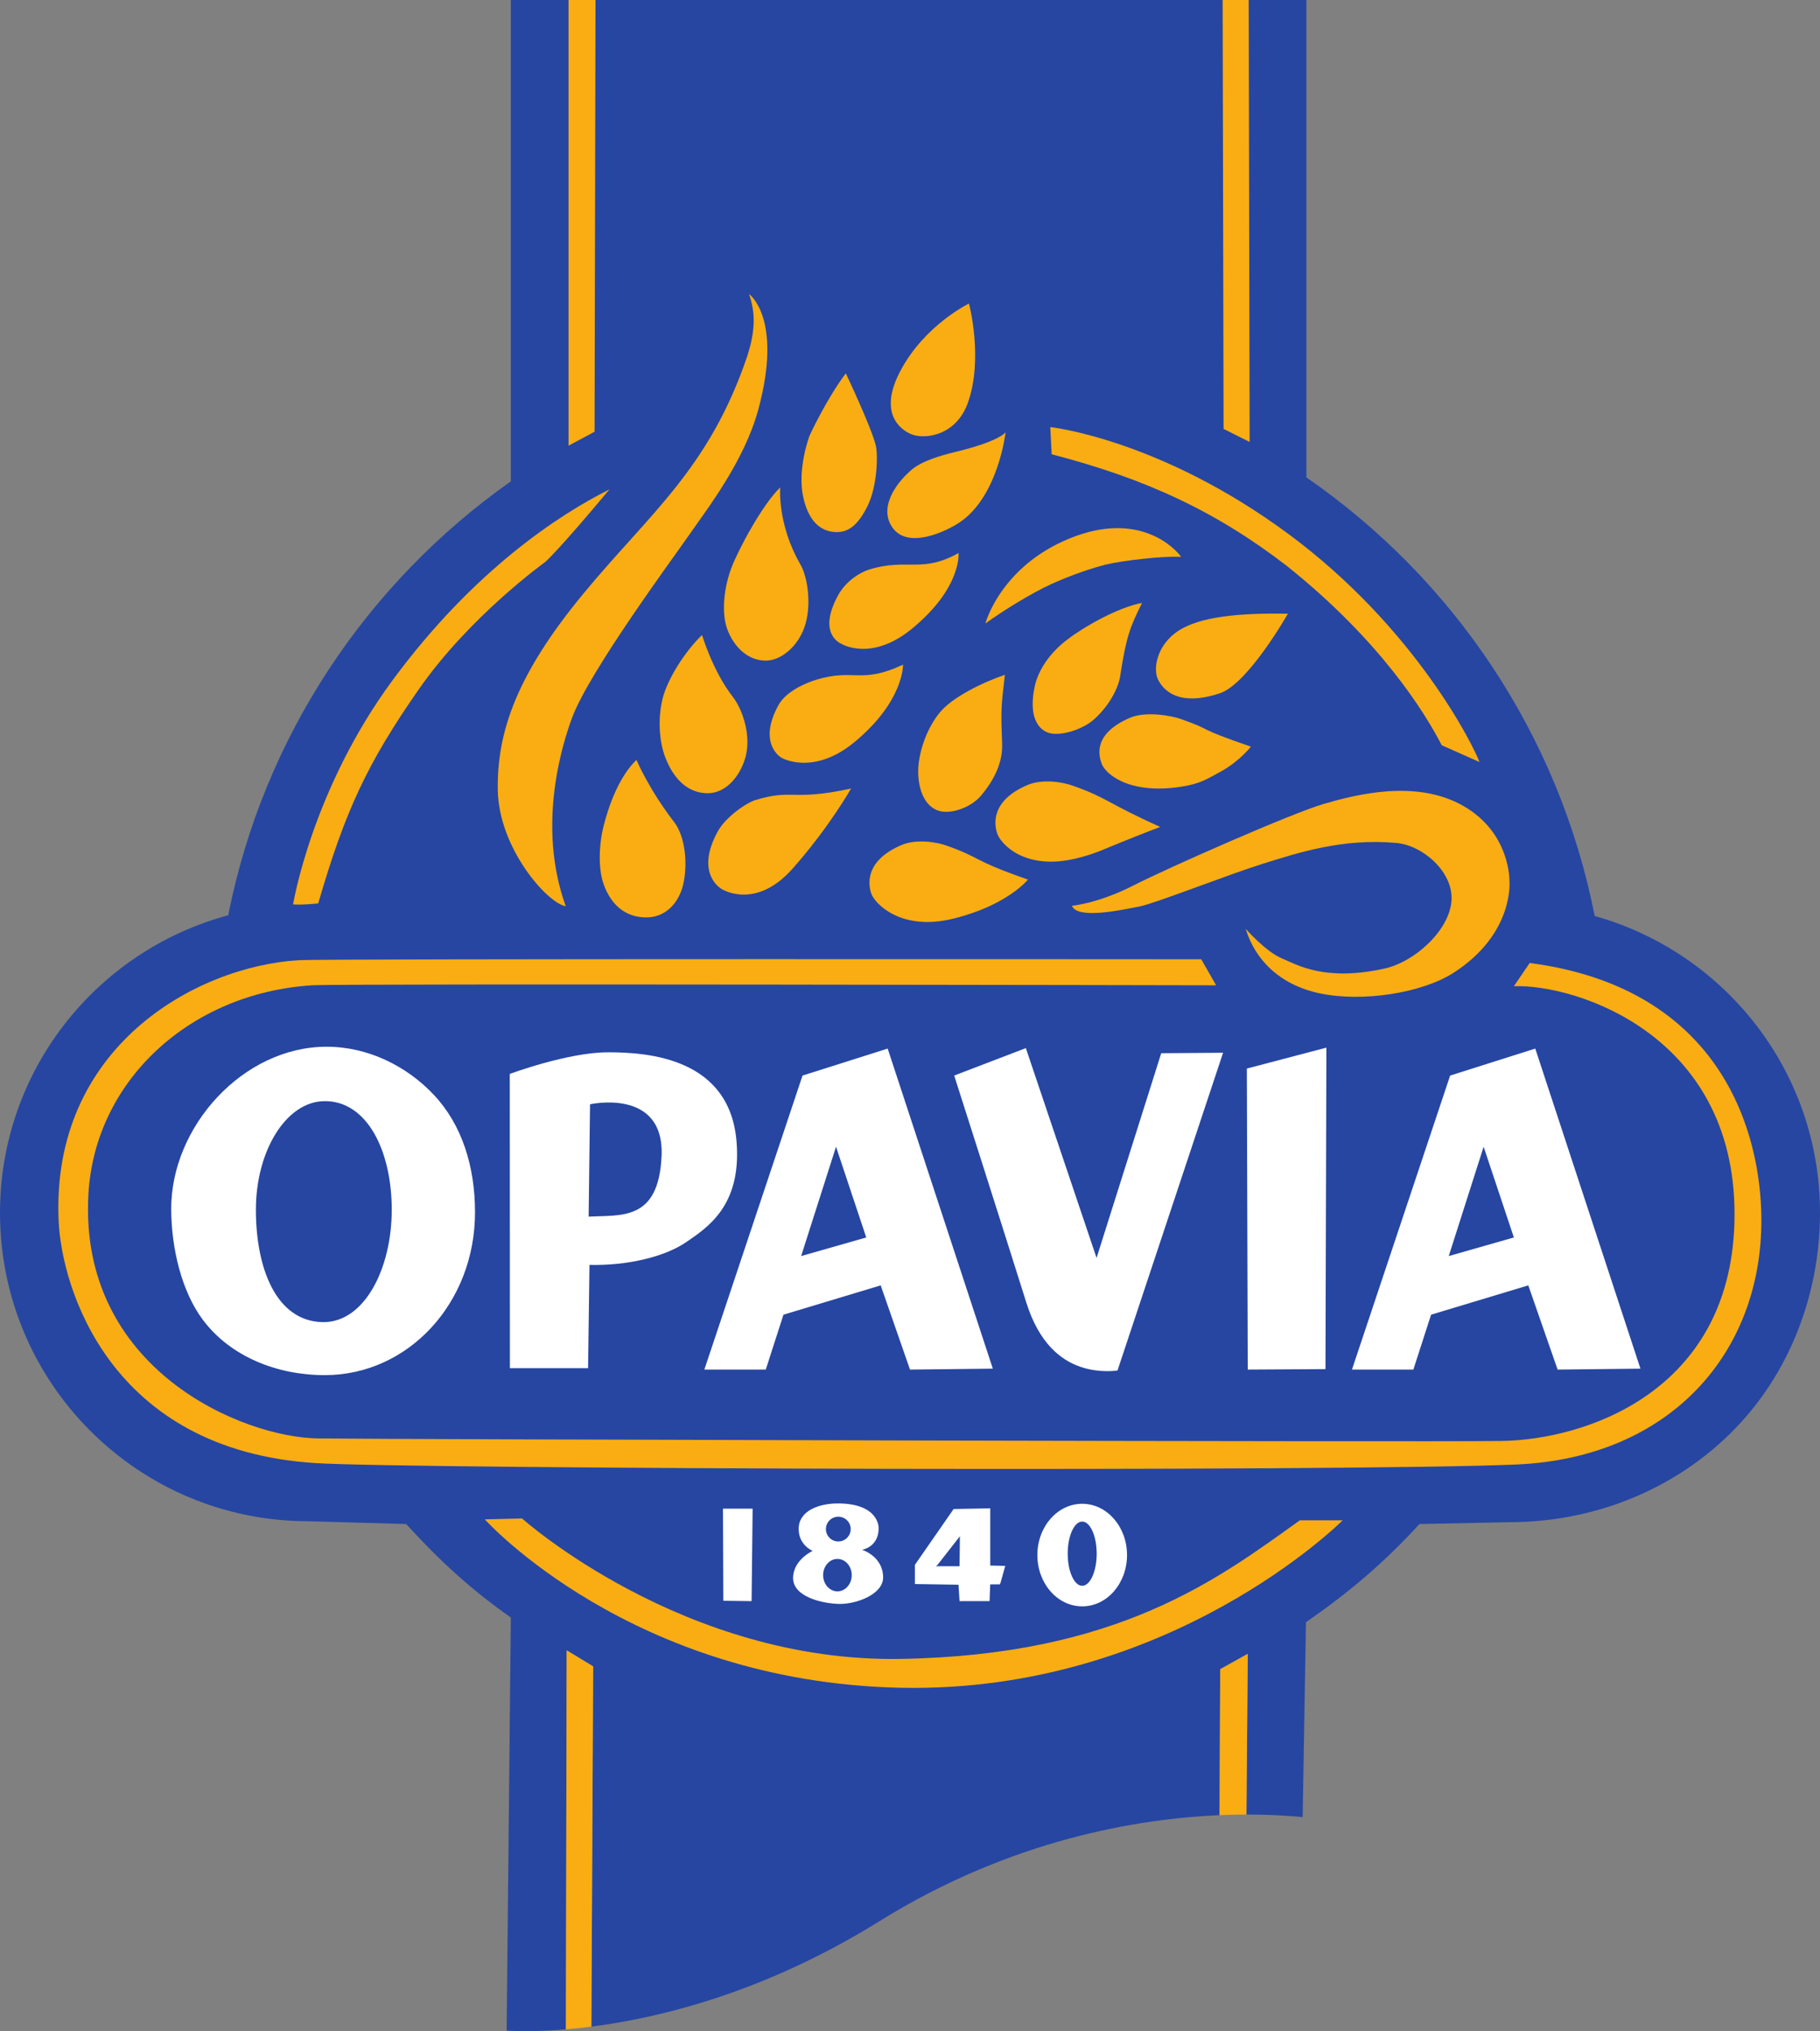 <?xml version="1.0" encoding="UTF-8" standalone="no"?>
<!-- Created with Inkscape (http://www.inkscape.org/) -->

<svg
   xmlns:svg="http://www.w3.org/2000/svg"
   xmlns="http://www.w3.org/2000/svg"
   version="1.1"
   width="183.375"
   height="204.663"
   id="svg2"
   xml:space="preserve"><rect width="100%" height="100%" fill="#808080" stroke="none"/><defs
     id="defs6"><clipPath
       id="clipPath20"><path
         d="M 194,194 0,194 0,0 l 194,0 0,194 z"
         id="path22" /></clipPath></defs><g
     transform="matrix(1.25,0,0,-1.25,-29.562,223.581)"
     id="g12"><g
       id="g14" /><g
       id="g16"><g
         clip-path="url(#clipPath20)"
         id="g18"><path
           d="m 128.65,32.419 -0.001,-0.029 c 0.049,-0.004 0.026,0.016 0.001,0.029 z"
           id="path26"
           style="fill:#2646a2;fill-opacity:1;fill-rule:nonzero;stroke:none" /><path
           d="m 152.188,105.026 c -2.869,14.616 -11.41,27.194 -23.238,35.356 l 0,38.483 -64.125,0 0,-38.803 C 53.248,131.905 44.891,119.491 42.047,105.086 31.456,102.236 23.65,92.593 23.65,81.103 23.65,67.37 34.781,56.239 48.512,56.239 l 7.875,-0.224 c 2.734,-2.984 5.123,-5.2 8.438,-7.537 L 64.487,15.177 c 0.482,-0.032 2.185,-0.115 4.776,0.103 l 0.062,30.553 2.137,-1.293 -0.145,-29.041 c 5.606,0.72 14.035,2.786 23.207,8.492 10.649,6.624 20.909,8.271 27.425,8.556 l 0.054,11.767 2.222,1.238 -0.107,-12.956 c 2.278,0.004 3.869,-0.147 4.531,-0.206 -0.05,0.045 -0.024,0.042 0.001,0.029 l 0.265,15.682 c 3.49,2.41 6.293,4.794 9.149,7.912 l 7.237,0.149 c 7.564,0 14.514,3.201 19.125,8.55 3.76,4.363 5.924,10.222 5.924,16.391 0,11.406 -7.691,20.995 -18.162,23.923 z"
           id="path28"
           style="fill:#2646a2;fill-opacity:1;fill-rule:nonzero;stroke:none" /><path
           d="m 128.649,32.39 0.001,0.029 c -0.025,0.013 -0.051,0.016 -0.001,-0.029 z"
           id="path30"
           style="fill:#2646a2;fill-opacity:1;fill-rule:nonzero;stroke:none" /><path
           d="m 122.003,44.314 -0.054,-11.767 c 0.78,0.034 1.502,0.048 2.169,0.049 l 0.107,12.956 -2.222,-1.238 z"
           id="path32"
           style="fill:#f9ad12;fill-opacity:1;fill-rule:nonzero;stroke:none" /><path
           d="M 69.325,45.833 69.263,15.28 c 0.633,0.053 1.318,0.124 2.054,0.219 l 0.145,29.041 -2.137,1.293 z"
           id="path34"
           style="fill:#f9ad12;fill-opacity:1;fill-rule:nonzero;stroke:none" /><path
           d="m 49.637,72.29 c -3.712,0.083 -5.361,4.304 -5.361,9.057 0,4.753 2.436,8.718 5.512,8.756 3.45,0.042 5.438,-4.003 5.438,-8.756 0,-4.753 -2.214,-9.132 -5.589,-9.057 z m 9,18.301 c -2.199,2.346 -5.336,3.898 -8.662,3.898 -6.732,0 -12.562,-6.449 -12.525,-13.125 0.018,-3.162 0.846,-6.611 2.55,-8.887 2.234,-2.987 6.006,-4.461 9.825,-4.461 6.731,0 12.113,5.812 12.113,13.123 0,3.699 -1.051,7.048 -3.301,9.452 z"
           id="path36"
           style="fill:#ffffff;fill-opacity:1;fill-rule:nonzero;stroke:none" /><path
           d="m 71.097,80.793 0.112,9.056 c 0,0 6.019,1.35 5.766,-4.191 -0.24,-5.229 -3.235,-4.724 -5.878,-4.865 z m 11.924,6.019 c -0.534,6.75 -7.087,7.228 -10.349,7.228 -3.263,0 -7.932,-1.744 -7.932,-1.744 l 0.011,-23.718 6.3,0 0.113,8.324 c 3.111,-0.073 6.109,0.676 7.797,1.837 1.687,1.162 4.469,2.911 4.06,8.073 z"
           id="path38"
           style="fill:#ffffff;fill-opacity:1;fill-rule:nonzero;stroke:none" /><path
           d="m 88.225,77.614 2.812,8.813 2.437,-7.313 -5.249,-1.5 z m 6.975,16.726 -6.863,-2.176 -7.913,-23.7 4.95,0 1.427,4.426 7.837,2.362 L 97,68.464 103.676,68.539 95.2,94.34 z"
           id="path40"
           style="fill:#ffffff;fill-opacity:1;fill-rule:nonzero;stroke:none" /><path
           d="m 140.425,77.614 2.812,8.813 2.437,-7.313 -5.249,-1.5 z m 6.974,16.726 -6.862,-2.176 -7.913,-23.7 4.949,0 1.428,4.426 7.836,2.362 2.363,-6.788 6.676,0.075 -8.477,25.801 z"
           id="path42"
           style="fill:#ffffff;fill-opacity:1;fill-rule:nonzero;stroke:none" /><path
           d="m 100.562,92.166 5.775,2.211 5.701,-16.912 5.212,16.501 4.986,0.037 -8.51,-25.613 c 0,0 -1.442,-0.238 -3.001,0.3 -1.596,0.55 -3.325,1.913 -4.349,5.175 -2.025,6.449 -5.814,18.301 -5.814,18.301 z"
           id="path44"
           style="fill:#ffffff;fill-opacity:1;fill-rule:nonzero;stroke:none" /><path
           d="m 124.151,92.729 6.412,1.687 -0.075,-25.914 -6.263,-0.037 -0.074,24.264 z"
           id="path46"
           style="fill:#ffffff;fill-opacity:1;fill-rule:nonzero;stroke:none" /><path
           d="m 81.925,57.252 2.39,0 -0.084,-7.453 -2.278,0.028 -0.028,7.425 z"
           id="path48"
           style="fill:#ffffff;fill-opacity:1;fill-rule:nonzero;stroke:none" /><path
           d="m 91.149,50.587 c -0.635,0 -1.152,0.585 -1.152,1.308 0,0.722 0.517,1.307 1.152,1.307 0.637,0 1.154,-0.585 1.154,-1.307 0,-0.723 -0.517,-1.308 -1.154,-1.308 z m 0.071,6.018 c 0.552,0 0.999,-0.446 0.999,-0.999 0,-0.551 -0.447,-0.998 -0.999,-0.998 -0.552,0 -0.998,0.447 -0.998,0.998 0,0.553 0.446,0.999 0.998,0.999 z m 1.926,-2.671 c 1.463,0.365 1.323,1.799 1.323,1.799 0,0 0.028,1.885 -3.151,1.941 -1.659,0.03 -3.234,-0.591 -3.29,-1.969 -0.056,-1.378 1.125,-1.856 1.125,-1.856 0,0 -1.603,-0.731 -1.575,-2.222 0.028,-1.49 2.362,-2.024 3.712,-2.053 1.351,-0.028 3.568,0.758 3.544,2.165 -0.028,1.688 -1.688,2.195 -1.688,2.195 z"
           id="path50"
           style="fill:#ffffff;fill-opacity:1;fill-rule:nonzero;stroke:none" /><path
           d="m 101.021,55.03 -0.028,-2.419 -1.8,0 0,-0.029 -0.084,10e-4 1.912,2.447 z m 3.657,-2.39 -1.209,0.028 0,4.612 -2.953,-0.056 -3.122,-4.5 0,-1.547 3.515,-0.056 0.084,-1.322 2.419,0 0.053,1.35 0.791,0 0,0.084 0.028,0 0.394,1.407 z"
           id="path52"
           style="fill:#ffffff;fill-opacity:1;fill-rule:nonzero;stroke:none" /><path
           d="m 110.88,51.036 c -0.646,0 -1.168,1.159 -1.168,2.588 0,1.429 0.522,2.588 1.168,2.588 0.644,0 1.167,-1.159 1.167,-2.588 0,-1.429 -0.523,-2.588 -1.167,-2.588 z m 0,6.61 c -1.997,0 -3.614,-1.851 -3.614,-4.134 0,-2.283 1.617,-4.135 3.614,-4.135 1.996,0 3.613,1.852 3.613,4.135 0,2.283 -1.617,4.134 -3.613,4.134 z"
           id="path54"
           style="fill:#ffffff;fill-opacity:1;fill-rule:nonzero;stroke:none" /><path
           d="m 62.726,56.391 2.999,0.074 c 0,0 12.974,-11.623 30.526,-11.324 17.55,0.298 25.576,6.449 32.175,11.174 l 3.449,0 c 0,0 -13.875,-13.95 -35.624,-13.5 C 74.5,43.266 62.726,56.391 62.726,56.391 z"
           id="path56"
           style="fill:#f9ad12;fill-opacity:1;fill-rule:nonzero;stroke:none" /><path
           d="m 47.275,105.965 c 0,0 1.5,9.224 8.025,18.075 6.526,8.85 13.426,13.35 17.475,15.375 -4.125,-4.95 -5.174,-5.85 -5.174,-5.85 0,0 -6.078,-4.351 -10.201,-10.275 -4.125,-5.924 -5.926,-9.751 -8.1,-17.25 -1.5,-0.149 -2.025,-0.075 -2.025,-0.075 z"
           id="path58"
           style="fill:#f9ad12;fill-opacity:1;fill-rule:nonzero;stroke:none" /><path
           d="m 84.023,155.164 c 0,0 2.749,-1.906 0.753,-9.3 -1.125,-4.162 -4.128,-8.024 -5.477,-9.974 -1.351,-1.951 -8.135,-11.126 -9.524,-14.85 -0.703,-1.885 -2.925,-8.587 -0.524,-15.225 -1.462,0.225 -5.402,4.65 -5.478,9.374 -0.073,4.726 1.576,9.375 6.902,15.825 5.326,6.451 10.125,10.05 13.201,19.125 0.675,2.1 0.673,3.526 0.147,5.025 z"
           id="path60"
           style="fill:#f9ad12;fill-opacity:1;fill-rule:nonzero;stroke:none" /><path
           d="m 101.753,154.396 c 0,0 1.18,-4.419 -0.084,-7.988 -0.957,-2.7 -3.493,-2.967 -4.528,-2.559 -0.929,0.366 -2.729,1.715 -0.901,5.147 1.966,3.689 5.513,5.4 5.513,5.4 z"
           id="path62"
           style="fill:#f9ad12;fill-opacity:1;fill-rule:nonzero;stroke:none" /><path
           d="m 91.825,148.771 c 0,0 2.081,-4.388 2.418,-5.822 0.187,-0.79 0.113,-3.319 -0.675,-4.894 -0.787,-1.575 -1.575,-2.109 -2.531,-2.081 -0.956,0.028 -2.138,0.534 -2.643,2.813 -0.506,2.277 0.505,4.949 0.505,4.949 0,0 1.323,2.897 2.926,5.035 z"
           id="path64"
           style="fill:#f9ad12;fill-opacity:1;fill-rule:nonzero;stroke:none" /><path
           d="m 104.706,144.018 c 0,0 -0.591,-5.204 -3.74,-7.285 -1.068,-0.705 -4.163,-2.193 -5.401,-0.365 -1.237,1.828 0.809,3.929 1.182,4.275 0.394,0.365 0.899,1.068 3.938,1.8 3.534,0.85 4.021,1.575 4.021,1.575 z"
           id="path66"
           style="fill:#f9ad12;fill-opacity:1;fill-rule:nonzero;stroke:none" /><path
           d="m 86.537,139.574 c 0,0 -0.248,-2.97 1.632,-6.216 0.618,-1.068 0.917,-3.431 0.309,-5.09 -0.608,-1.66 -1.969,-2.644 -3.066,-2.654 -1.916,-0.016 -2.981,1.782 -3.263,2.935 -0.281,1.153 -0.168,2.869 0.451,4.528 0.544,1.462 2.503,5.119 3.937,6.497 z"
           id="path68"
           style="fill:#f9ad12;fill-opacity:1;fill-rule:nonzero;stroke:none" /><path
           d="m 100.909,134.287 c 0,0 0.292,-2.74 -3.684,-6.047 -3.347,-2.785 -5.766,-1.266 -5.766,-1.266 0,0 -1.981,0.754 -0.253,3.909 0.647,1.181 1.823,1.867 2.531,2.082 3.066,0.928 4.219,-0.338 7.172,1.322 z"
           id="path70"
           style="fill:#f9ad12;fill-opacity:1;fill-rule:nonzero;stroke:none" /><path
           d="m 80.237,127.677 c 0,0 0.872,-2.925 2.475,-4.978 0.76,-0.972 1.463,-2.974 1.069,-4.697 -0.309,-1.35 -1.434,-3.178 -3.262,-3.074 -1.913,0.107 -2.844,1.824 -3.263,2.933 -0.478,1.266 -0.591,3.122 -0.196,4.698 0.378,1.513 1.743,3.74 3.177,5.118 z"
           id="path72"
           style="fill:#f9ad12;fill-opacity:1;fill-rule:nonzero;stroke:none" /><path
           d="m 96.437,125.287 c 0,0 0.095,-2.908 -3.881,-6.216 -3.347,-2.784 -5.907,-1.294 -5.907,-1.294 0,0 -1.98,1.092 -0.253,4.247 0.648,1.181 2.358,1.839 3.066,2.053 3.066,0.928 3.544,-0.393 6.975,1.21 z"
           id="path74"
           style="fill:#f9ad12;fill-opacity:1;fill-rule:nonzero;stroke:none" /><path
           d="m 74.95,117.608 c 0,0 1.012,-2.392 3.037,-5.006 0.872,-1.125 1.125,-3.312 0.732,-5.035 -0.31,-1.349 -1.351,-2.755 -3.179,-2.652 -1.912,0.107 -2.788,1.487 -3.206,2.597 -0.478,1.265 -0.422,3.206 -0.028,4.781 0.378,1.513 1.21,3.937 2.644,5.315 z"
           id="path76"
           style="fill:#f9ad12;fill-opacity:1;fill-rule:nonzero;stroke:none" /><path
           d="m 92.247,115.302 c 0,0 -1.716,-3.066 -4.697,-6.441 -2.883,-3.262 -5.513,-1.828 -5.822,-1.602 -0.243,0.176 -1.953,1.428 -0.225,4.584 0.646,1.181 2.329,2.317 3.037,2.531 3.066,0.928 2.897,-0.112 7.707,0.928 z"
           id="path78"
           style="fill:#f9ad12;fill-opacity:1;fill-rule:nonzero;stroke:none" /><path
           d="m 106.506,107.962 c 0,0 -1.646,-2.071 -6.019,-3.15 -4.225,-1.043 -6.347,1.23 -6.613,2.032 -0.193,0.583 -0.643,2.58 2.425,3.896 1.237,0.533 2.884,0.229 3.597,-0.022 2.954,-1.041 1.941,-1.125 6.61,-2.756 z"
           id="path80"
           style="fill:#f9ad12;fill-opacity:1;fill-rule:nonzero;stroke:none" /><path
           d="m 117.165,112.208 c 0,0 -1.548,-0.59 -3.149,-1.237 -1.263,-0.51 -2.081,-0.928 -3.573,-1.294 -4.229,-1.037 -6.15,1.203 -6.416,2.004 -0.193,0.584 -0.643,2.581 2.424,3.897 1.238,0.533 2.885,0.229 3.599,-0.023 2.953,-1.04 2.615,-1.322 7.115,-3.347 z"
           id="path82"
           style="fill:#f9ad12;fill-opacity:1;fill-rule:nonzero;stroke:none" /><path
           d="m 124.478,118.677 c 0,0 -0.928,-1.181 -2.363,-1.969 -1.158,-0.634 -1.703,-1.022 -3.29,-1.265 -4.247,-0.647 -6.123,1.09 -6.388,1.891 -0.194,0.584 -0.757,2.361 2.31,3.678 1.237,0.532 3.308,0.167 4.022,-0.085 2.953,-1.04 0.9,-0.591 5.709,-2.25 z"
           id="path84"
           style="fill:#f9ad12;fill-opacity:1;fill-rule:nonzero;stroke:none" /><path
           d="m 108.391,131.783 c -1.604,-0.731 -3.882,-2.137 -5.316,-3.178 0,0 1.209,4.584 6.806,6.863 5.597,2.278 8.494,-0.816 8.972,-1.491 -1.462,0.085 -4.782,-0.309 -6.047,-0.619 -1.029,-0.251 -2.749,-0.815 -4.415,-1.575 z"
           id="path86"
           style="fill:#f9ad12;fill-opacity:1;fill-rule:nonzero;stroke:none" /><path
           d="m 104.649,124.471 c -0.307,-2.632 -0.33,-2.765 -0.224,-5.541 0.056,-1.462 -0.573,-2.87 -1.716,-4.219 -0.787,-0.928 -2.446,-1.546 -3.459,-1.181 -1.375,0.498 -1.667,2.361 -1.575,3.544 0.103,1.35 0.692,3.087 1.716,4.345 0.984,1.21 3.375,2.411 5.258,3.052 z"
           id="path88"
           style="fill:#f9ad12;fill-opacity:1;fill-rule:nonzero;stroke:none" /><path
           d="m 115.703,130.265 c -0.956,-1.941 -1.265,-2.644 -1.772,-5.963 -0.141,-0.844 -0.81,-2.292 -2.137,-3.459 -0.914,-0.803 -2.904,-1.465 -3.854,-0.956 -1.288,0.692 -1.133,2.554 -0.872,3.712 0.299,1.319 1.266,2.7 2.617,3.713 1.265,0.984 4.061,2.592 6.018,2.953 z"
           id="path90"
           style="fill:#f9ad12;fill-opacity:1;fill-rule:nonzero;stroke:none" /><path
           d="m 118.628,128.015 c 1.744,1.141 4.878,1.448 8.831,1.378 0,0 -3.206,-5.653 -5.484,-6.413 -2.297,-0.766 -4.107,-0.506 -4.951,1.041 -0.488,0.896 -0.128,2.861 1.604,3.994 z"
           id="path92"
           style="fill:#f9ad12;fill-opacity:1;fill-rule:nonzero;stroke:none" /><path
           d="m 108.306,144.439 c 0,0 8.832,-0.956 19.181,-8.606 10.35,-7.649 15.019,-17.269 15.412,-18.394 l -3.037,1.351 c -1.38,2.668 -4.95,8.437 -12.487,14.456 -5.708,4.394 -11.362,7.031 -18.956,9 l -0.113,2.193 z"
           id="path94"
           style="fill:#f9ad12;fill-opacity:1;fill-rule:nonzero;stroke:none" /><path
           d="m 110.05,105.852 c 0,0 2.081,0.168 4.95,1.631 2.868,1.463 12.825,5.85 15.356,6.581 2.532,0.732 7.425,2.026 11.25,-0.168 3.825,-2.194 3.712,-6.075 3.712,-6.075 0,0 0.394,-4.219 -4.5,-7.369 -2.538,-1.633 -7.326,-2.394 -10.799,-1.659 -3.224,0.684 -5.206,2.712 -5.963,5.203 0,0 1.594,-1.819 2.869,-2.362 1.261,-0.536 3.487,-1.913 8.325,-0.844 2.466,0.545 5.267,3.123 5.399,5.512 0.129,2.3 -2.32,4.42 -4.443,4.613 -4.331,0.394 -7.932,-0.788 -10.8,-1.688 -2.869,-0.9 -8.664,-3.194 -9.9,-3.431 -1.462,-0.281 -5.006,-1.069 -5.456,0.056 z"
           id="path96"
           style="fill:#f9ad12;fill-opacity:1;fill-rule:nonzero;stroke:none" /><path
           d="m 146.95,101.239 c 15.469,-2.024 18.638,-13.668 18.675,-20.626 0.056,-10.817 -7.369,-19.255 -19.725,-19.8 -13.554,-0.597 -89.19,-0.371 -96.825,0.113 -16.594,1.052 -20.463,14.15 -20.701,19.538 -0.618,13.97 11.027,20.494 19.351,21.001 2.098,0.128 72.749,0.075 72.749,0.075 l 1.2,-2.1 c 0,0 -70.501,0.151 -72.881,0 C 39.006,98.821 31.278,91.779 30.774,82.564 30.006,68.502 43.168,62.989 49.299,62.914 c 6.3,-0.077 88.735,-0.297 95.345,-0.206 6.787,0.094 18.393,3.938 18.806,17.531 0.461,15.146 -12.788,19.313 -17.774,19.127 l 1.274,1.873 z"
           id="path98"
           style="fill:#f9ad12;fill-opacity:1;fill-rule:nonzero;stroke:none" /><path
           d="m 122.275,144.29 2.101,-1.051 -0.075,35.626 -2.101,0 0.075,-34.575 z"
           id="path100"
           style="fill:#f9ad12;fill-opacity:1;fill-rule:nonzero;stroke:none" /><path
           d="m 69.476,142.939 2.099,1.125 0.075,34.801 -2.174,0 0,-35.926 z"
           id="path102"
           style="fill:#f9ad12;fill-opacity:1;fill-rule:nonzero;stroke:none" /></g></g></g></svg>